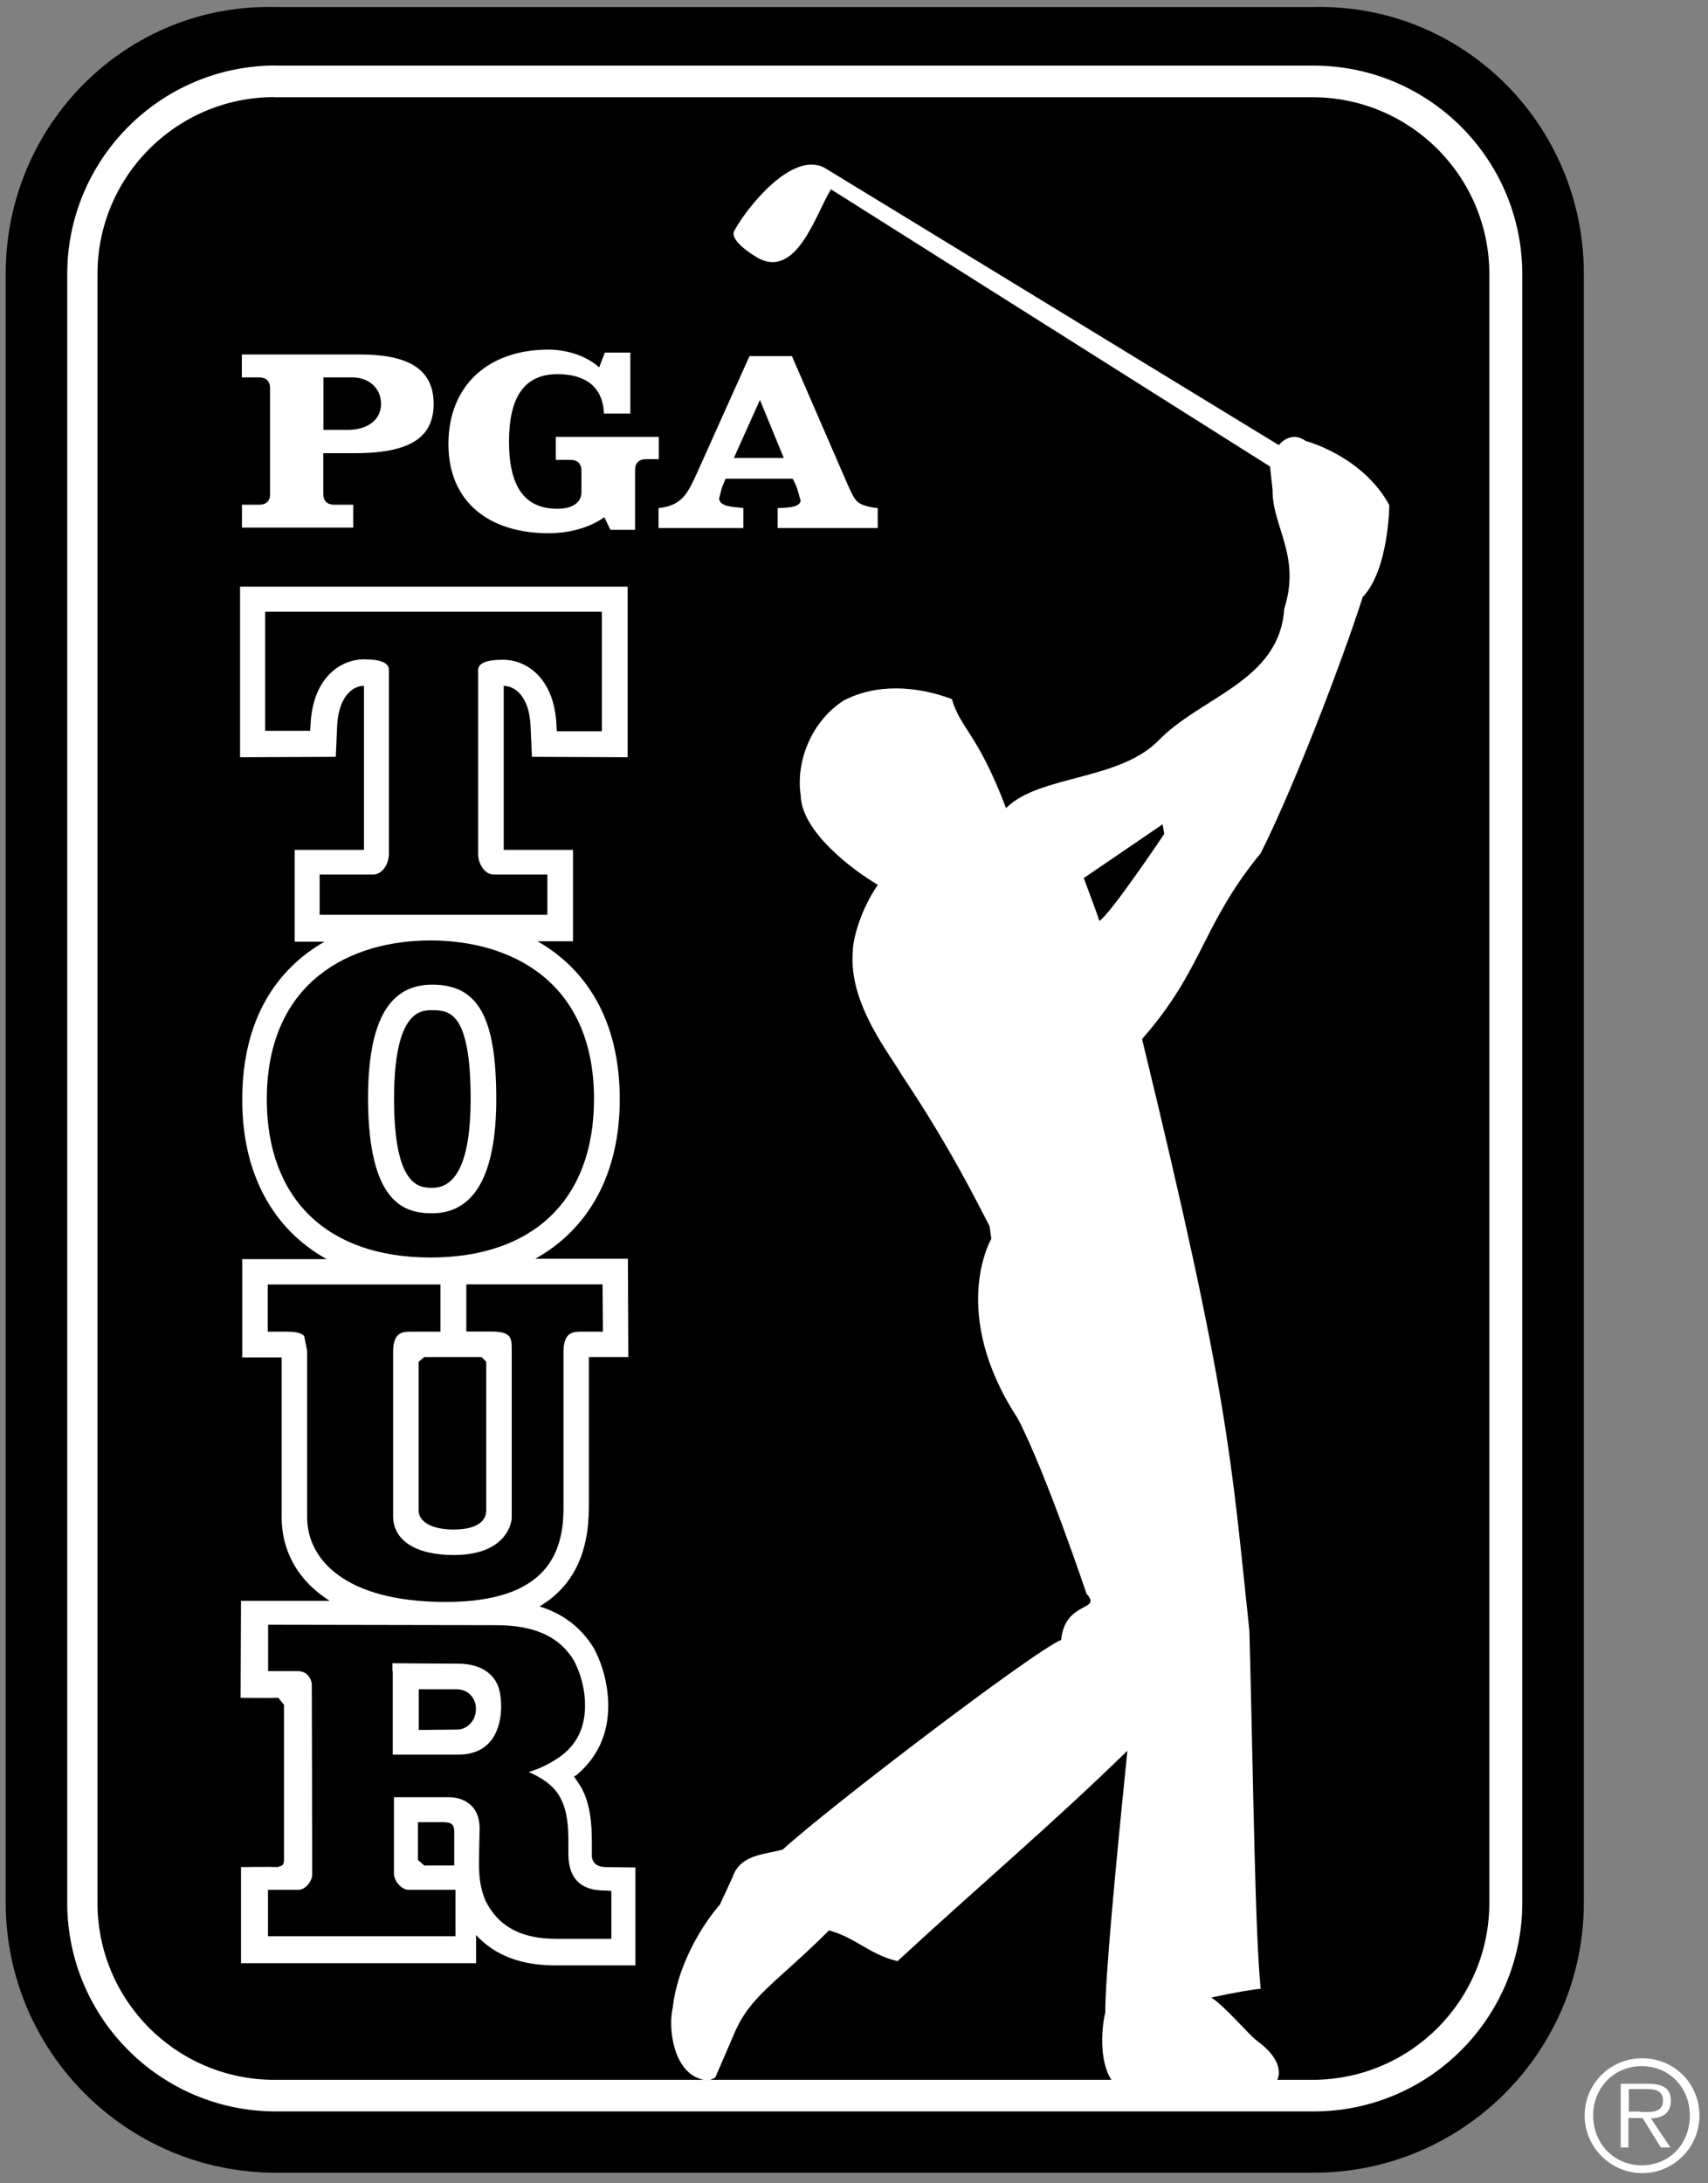 <svg fill="none" height="161" viewBox="0 0 126 161" width="126" xmlns="http://www.w3.org/2000/svg"><rect x="0" y="0" width="126" height="161" fill="#808080" stroke="none"/><path d="m.42 140.29c0 11.02 8.94 19.93 19.93 19.93h76.56c11.02 0 19.93-8.94 19.93-19.93v-120.1c0-11.02-8.94-19.93-19.93-19.67h-76.56c-11.02-.29-19.93 8.66-19.93 19.67v120.09z" fill="#000"/><path d="m20.35 4.83c-8.5 0-15.39 6.9-15.39 15.39v120.09c0 8.5 6.9 15.39 15.39 15.39h76.56c8.5 0 15.39-6.9 15.39-15.39v-120.08c0-8.5-6.9-15.39-15.39-15.39h-76.56z" fill="#fff"/><path d="m20.25 7.16c-7.22 0-13.06 5.84-13.06 13.06v120.09c0 7.22 5.84 13.06 13.06 13.06h76.56c7.22 0 13.06-5.84 13.06-13.06v-120.08c0-7.22-5.84-13.06-13.06-13.06h-76.56z" fill="#000"/><path d="m121.02 155.74c.67 0 1.66.13 1.66-.86 0-.73-.61-.83-1.18-.83h-1.34v1.66h.86zm2.2 2.62h-.7l-1.34-2.17h-1.05v2.17h-.57v-4.7h2.04c1.25 0 1.66.48 1.66 1.25 0 .93-.64 1.28-1.47 1.31l1.44 2.14zm1.44-2.36c0-2.04-1.5-3.64-3.55-3.64s-3.58 1.6-3.58 3.64 1.5 3.67 3.58 3.67 3.55-1.6 3.55-3.67zm-7.76 0c0-2.33 1.88-4.22 4.25-4.22s4.22 1.88 4.22 4.22-1.88 4.25-4.22 4.25-4.25-1.92-4.25-4.25z" fill="#fff"/><path d="m19.93 36.45c0 .48-.29.77-.8.77h-1.28v1.69h8.21v-1.69h-1.41c-.51 0-.8-.29-.8-.77v-3.03h2.3c3.83 0 5.84-.99 5.84-3.64s-2.01-3.64-5.43-3.64h-8.72v1.69h1.28c.51 0 .8.29.8.77v7.86zm3.93-8.62h2.14c1.18 0 2.11.77 2.11 1.95s-.99 1.92-2.46 1.92h-1.79v-3.86zm24.75 6.03h-.96c-.51 0-.8.29-.8.77v4.44h-1.82l-.45-.93c-1.21.86-2.75 1.18-4.12 1.18-4.34 0-7.38-2.27-7.38-6.58s2.94-6.96 7.38-6.96c1.21 0 2.71.38 3.74 1.31l.42-1.09h1.88v4.5h-1.95c-.06-1.92-1.31-2.91-3.42-2.91-2.43 0-3.58 1.66-3.58 4.98s1.15 4.95 3.58 4.95c.8 0 1.76-.29 1.76-1.21v-1.63c0-.48-.29-.77-.8-.77h-1.09v-1.69h7.6v1.63zm5.53-.09 1.92-4.28 1.76 4.28h-3.67zm10.38 3.67c-1.41-.22-1.44-.54-1.98-1.69l-4.12-9.49h-3.13l-3.93 8.75c-.61 1.28-.99 2.27-2.78 2.46v1.47h6.26v-1.47l-.19-.03c-.48-.06-1.6-.06-1.6-.7l.22-.83.26-.61h4.95l.29.61.29.99c0 .57-1.25.54-1.69.57v1.47h7.38v-1.47l-.22-.03zm16.58 30.47c-.1-.38-.8-2.2-1.15-3.16l5.81-3.96.13.7s-3.96 5.91-4.79 6.42zm19.38-23.83c1.98-2.01 2.01-6.83 2.01-6.83-1.98-3.64-6.16-4.73-6.16-4.73-.93-.67-1.69-.06-1.98.29h-.03l-33.5-20.44c-2.43-1.28-5.81 3.07-6.64 4.63-.35.57.77 1.44 1.5 1.88 3.03 1.98 4.5-3.13 5.62-4.92l32.39 20.44.19 1.76c-.03 2.65 2.11 4.85.86 8.72-.35 5.4-6.2 6.48-9.36 9.81-2.94 2.87-8.69 2.49-11.11 4.85l-.06.06-.03-.1c-2.08-5.46-3.32-5.75-3.96-7.95-2.56-.96-5.56-1.18-8.02.13-2.33 1.53-3.51 4.44-3.13 6.99.06 2.62 3.74 5.43 5.69 6.58-1.25 1.79-1.85 3.99-1.85 4.92-.32 3.86 2.75 7.57 3.61 9.1 3.61 5.37 5.69 9.65 6.48 11.15l.13.93c-.06.1-3.13 5.49 1.95 13.25 2.08 3.99 5.05 12.87 5.08 12.94 1.18 1.28-1.6.48-1.88 3.39-1.98.8-17.15 12.36-20.54 15.46-1.37.38-3.13.35-3.7 2.04l-.93 2.01c-1.47 1.69-3.16 4.66-3.48 7.6-.35 1.5.03 4.41 1.79 5.17.8.35 1.12.1 1.34 0l1.34-3.1c1.21-2.94 2.97-3.7 7.06-7.76 2.04.57 2.94 1.76 5.05 2.27 5.69-5.27 11.4-10.09 16.96-15.52-.86 8.37-1.66 16.99-1.63 19.29-.35 1.47-.42 3.99.64 5.24 0 0 9.26.54 11.05.42.89-.06.96-.61.96-.61s.83-1.25-1.41-2.91c-.67-.48-2.24-2.43-3.42-3.23 1.6-.35 3.29-.64 3.64-.64-.42-4.41-.51-13.93-.83-26.38-1.37-12.9-1.5-17.25-7.92-43.66 4.54-5.17 4.38-8.37 8.75-13.7 2.33-4.6 5.94-13.93 7.51-18.84m-69.62 83.49v-3h2.81c.8 0 1.41.61 1.41 1.44 0 .96-.73 1.53-1.37 1.53l-2.84.03zm.45 10.03-.51-.45v-2.78h1.82c.57 0 .86.1.86.7v2.49h-2.17v.03zm3.38-56.56c0 4.34-.96 6.55-2.81 6.55-.93 0-2.84 0-2.84-6.55s1.98-6.55 2.84-6.55c1.18.03 2.81.03 2.81 6.55zm-3.42 19.03h4.22l.35.35v10.96c0 .77-.67 1.41-2.4 1.41s-2.59-.64-2.59-1.41v-10.96zm13.29 37.6c-.19 0-.96-.06-.93-.93v-.89c0-1.34-.1-2.78-.77-4.02l-.54-.83.22-.13.03-.03.03-.03c1.47-1.28 2.24-2.97 2.24-5.01 0-1.41-.35-2.87-.99-4.12l-.03-.06-.03-.06c-.93-1.53-2.27-2.56-4.02-3.1 2.43-1.44 3.64-3.86 3.64-7.31v-11.08h2.91l-.03-7.25h-6.83c3.96-2.2 6.23-6.29 6.23-11.75 0-5.97-2.59-9.68-6.07-11.66h2.62v-6.74h-5.11v-12.1c1.15.06 1.92 1.21 1.98 3l.1 2.24 7.06.03v-12.58h-28.59v12.58l7.06-.03.1-2.24c.06-1.79.86-2.97 1.98-3v12.1h-5.11v6.77h2.2c-3.51 2.01-6.07 5.69-6.07 11.66 0 5.46 2.27 9.55 6.23 11.75h-6.23v7.25h2.91v11.82c0 2.24 1.02 4.54 3.55 6.13h-6.55l-.03 7.15s2.17.03 2.78 0l.42.51v11.43c0 .61-.42.42-.42.54-.57-.03-2.75 0-2.75 0v7.09h17.34v-2.08c1.34 1.47 3.29 2.24 5.78 2.24h5.97v-7.22l-2.27-.03z" fill="#fff"/><path d="m44.4 45.14v8.78h-3.32l-.03-.42c-.13-3.35-2.08-4.85-3.96-4.85-1.21 0-1.82.26-1.82.77v13.54c0 .73.48 1.53 1.15 1.53h3.96v2.97h-16.8v-2.97h3.96c.67 0 1.15-.8 1.15-1.53v-13.57c0-.51-.61-.77-1.82-.77-1.88 0-3.83 1.5-3.96 4.85l-.03.42h-3.32v-8.78h24.85v.03zm.03 49.57h-10.03v3.48h1.88c.64 0 1.05.1 1.25.32.22.22.22.57.22 1.12v12.36c-.06.57-.61 2.68-4.28 2.68-2.81 0-4.47-1.09-4.47-2.87v-12.1c0-1.41.64-1.5 1.25-1.5h2.24v-3.48h-12.74v3.48h1.44c.64 0 1.05.1 1.25.32l.22 1.12v12.26c0 3 2.68 6.23 10.22 6.23s8.69-3.7 8.69-6.93v-11.5c0-1.41.64-1.5 1.28-1.5h1.63l-.03-3.48zm-12.55-5.24c3.1 0 4.73-2.81 4.73-8.43 0-6.1-1.37-8.43-4.73-8.43-3.16 0-4.73 2.65-4.73 8.43.03 7.73 2.71 8.43 4.73 8.43zm-.13-20.12c5.84 0 12.07 2.94 12.07 11.69 0 7.44-4.5 11.69-12.07 11.69s-12.07-4.28-12.07-11.69c.03-8.75 6.26-11.69 12.07-11.69zm-2.78 53.88v6.16h4.82c1.44 0 2.46-.64 2.91-1.92.35-.93.32-2.11.13-2.87-.32-1.21-1.44-1.92-3.03-1.92-1.72 0-4.15-.03-4.85-.03v.57h.03zm16.13 16.23v3.51h-4.09c-2.59 0-4.28-.93-5.21-2.84-.57-1.44-.45-2.46-.45-3.77l.03-1.47c.03-2.14-1.72-2.36-2.2-2.36h-4.12v5.62c0 .57.57 1.21 1.09 1.21h3.45v3.42h-13.83v-3.42h2.24c.51 0 1.02-.61 1.02-1.15 0-3.45-.03-14.05-.03-14.05s-.1-.93-1.05-.93h-2.17v-3.42l16.77.03c2.87 0 4.73.83 5.81 2.65.51.99.8 2.14.8 3.26 0 1.57-.54 2.71-1.57 3.58-.77.61-1.72 1.09-2.59 1.34.67.29 1.85.89 2.36 1.95.51.96.57 2.14.57 3.19v.89c0 2.65 1.95 2.71 2.78 2.71l.38.03z" fill="#000"/></svg>